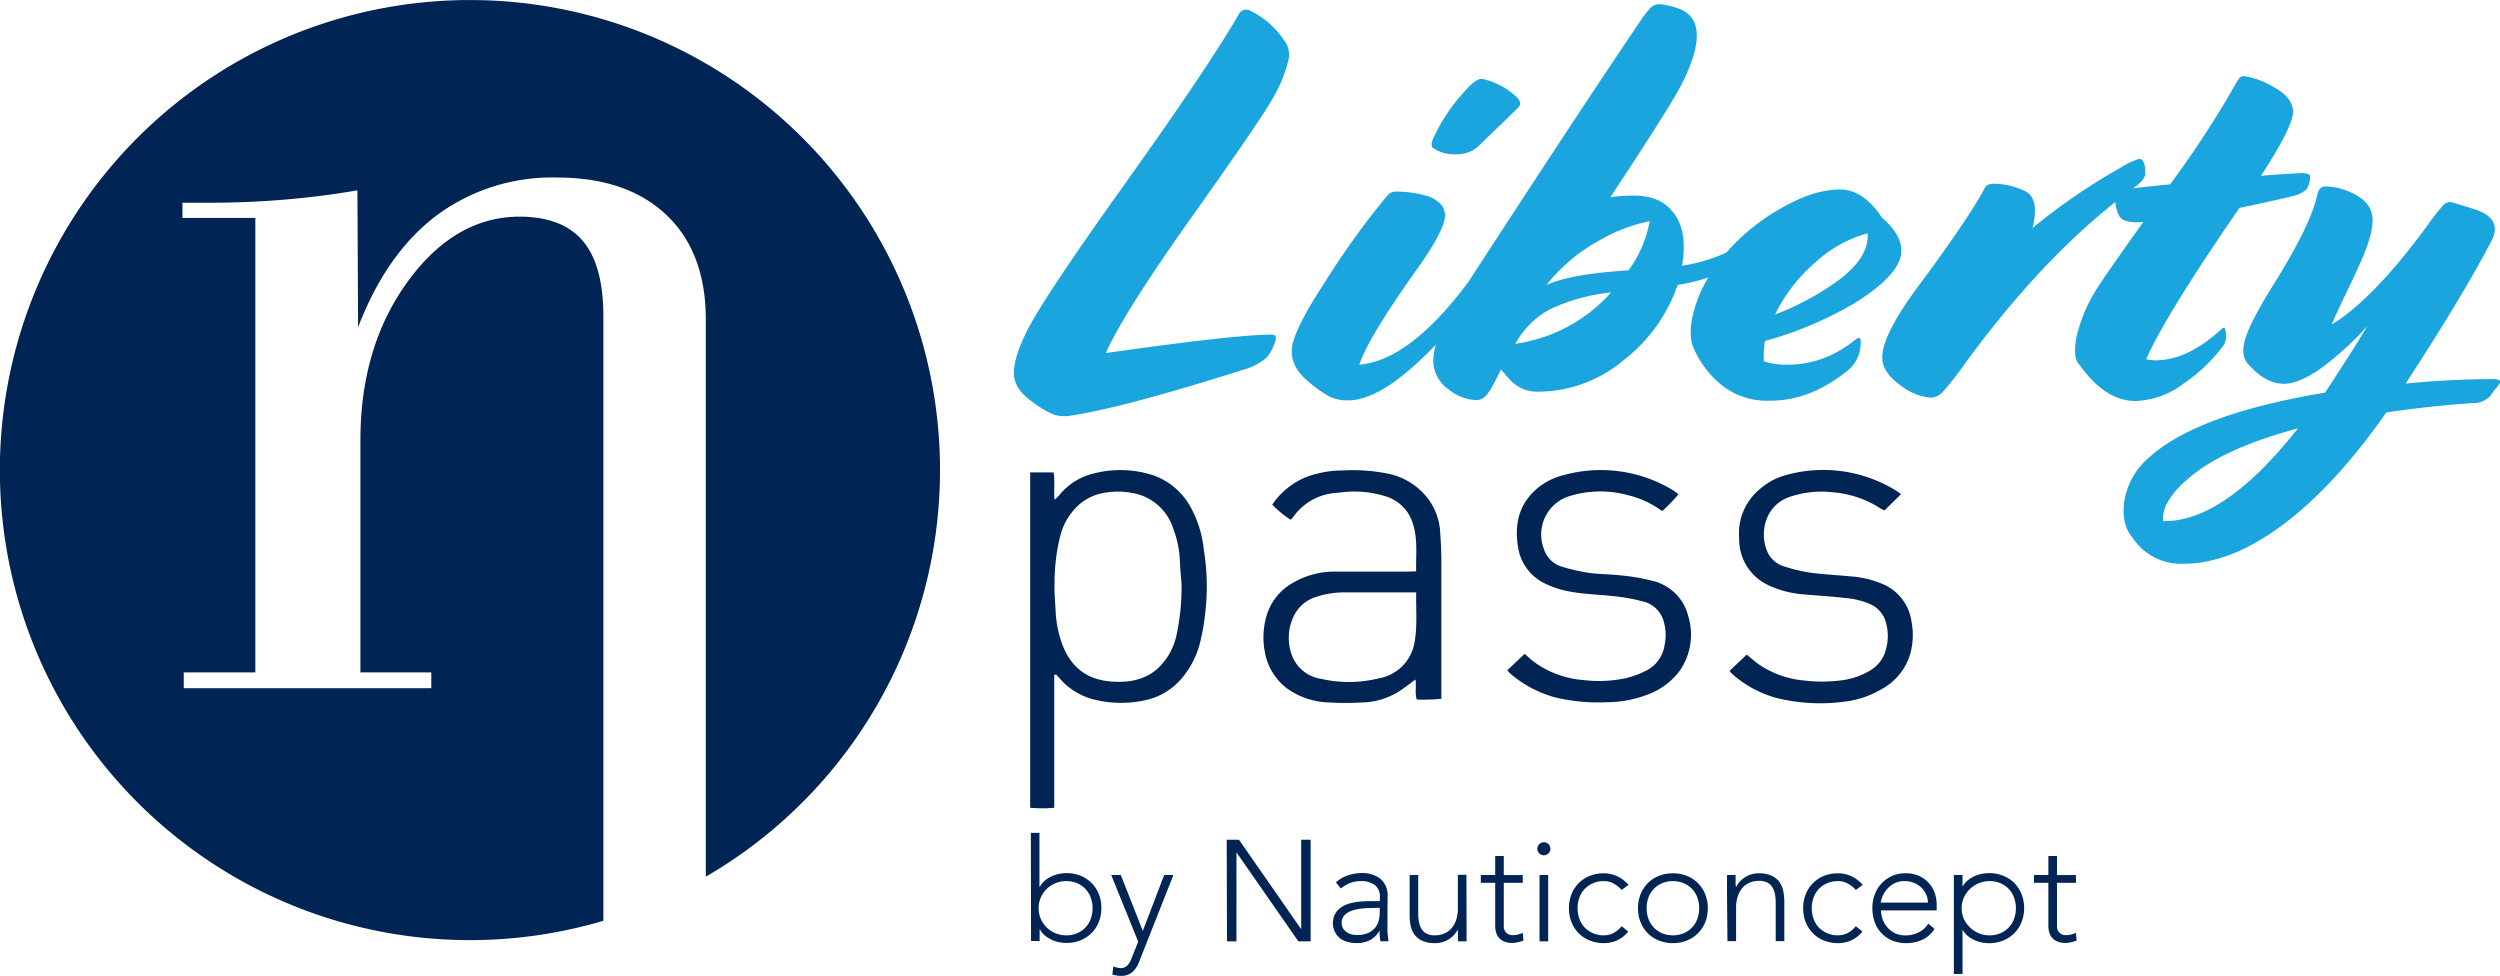 <svg xmlns="http://www.w3.org/2000/svg" width="143.61mm" height="56.06mm" viewBox="0 0 407.09 158.9"><defs><style>.cls-1{fill:#002554;}.cls-2{fill:#1aa5df;}</style></defs><title>Lyberty pass_Logo</title><g id="Calque_3" data-name="Calque 3"><path class="cls-1" d="M180.33,116.51v21.64a23.31,23.31,0,0,1-3.92,0V83.54h3.81c.27,1.46,0,2.91.16,4.44a5.53,5.53,0,0,0,.65-.59,10.35,10.35,0,0,1,6.08-3.76,17.2,17.2,0,0,1,9.46.42,11.24,11.24,0,0,1,6,5.2,18.26,18.26,0,0,1,2.12,6.93,36.88,36.88,0,0,1,.2,10.46,32.72,32.72,0,0,1-.71,4.15,14.28,14.28,0,0,1-3.42,6.65,10.69,10.69,0,0,1-5.83,3.24,18.22,18.22,0,0,1-7.88-.1,10.87,10.87,0,0,1-6-3.69c-.13-.16-.28-.3-.42-.45Zm20.73-14.81c-.07-.92-.21-2.32-.27-3.73a16.7,16.7,0,0,0-1.07-5.24,8.51,8.51,0,0,0-6.2-5.75,12.66,12.66,0,0,0-4.83-.15,8.3,8.3,0,0,0-4.37,2,10.19,10.19,0,0,0-3,5,31.44,31.44,0,0,0-.94,7.72c-.07,1.48.1,3,.17,4.47a18,18,0,0,0,1.08,5.5c1.14,3,3.09,5.1,6.31,5.82a11.4,11.4,0,0,0,1.64.25c2.76.2,5.38-.18,7.56-2.08a10.49,10.49,0,0,0,3.13-5.62A37.44,37.44,0,0,0,201.06,101.7Z" transform="translate(-8.66 -6.62)"></path><path class="cls-1" d="M239.26,99.65c-.06-2.63.28-5.15-.49-7.61a6.61,6.61,0,0,0-4.56-4.63A16.91,16.91,0,0,0,227,86.8c-.59.08-1.19.09-1.78.2a9.28,9.28,0,0,0-6,3.83c-.1.13-.23.25-.39.42a16.09,16.09,0,0,1-3-2.47,12.29,12.29,0,0,1,5.52-4.48,17.08,17.08,0,0,1,6-1.08,28.54,28.54,0,0,1,7.26.51,10.93,10.93,0,0,1,6.67,4.2,10.06,10.06,0,0,1,1.87,5c.13,1.7.21,3.41.22,5.11,0,7,0,13.94,0,20.92v1.44a29.45,29.45,0,0,1-4,.12c-.35-1.07-.05-2.15-.22-3.26-.92.67-1.77,1.35-2.68,1.94a11.84,11.84,0,0,1-6.06,1.8,44,44,0,0,1-5.26,0,12.29,12.29,0,0,1-6.94-2.3,9.53,9.53,0,0,1-3.6-6,12.35,12.35,0,0,1,.19-5.44,9.06,9.06,0,0,1,4.5-5.8,13.38,13.38,0,0,1,6.73-1.77c3.94,0,7.87,0,11.81,0Zm0,3.43c-4,0-7.72,0-11.48,0a14.67,14.67,0,0,0-4.78.72A6,6,0,0,0,219.3,107a8.13,8.13,0,0,0-.16,6.59,6,6,0,0,0,4.67,3.57,20.22,20.22,0,0,0,9.38-.09A7.13,7.13,0,0,0,239,111.2C239.48,108.54,239.21,105.85,239.27,103.08Z" transform="translate(-8.66 -6.62)"></path><path class="cls-1" d="M279.32,89.84a15.42,15.42,0,0,0-5.55-2.59,17.05,17.05,0,0,0-9.83.24A6.54,6.54,0,0,0,260.06,96a4.37,4.37,0,0,0,2.9,2.88,30.7,30.7,0,0,0,4.34,1c1.34.21,2.72.2,4.08.33a34.18,34.18,0,0,1,6.43,1,7.82,7.82,0,0,1,5.74,5.67,10.31,10.31,0,0,1-1.4,9,11.55,11.55,0,0,1-5.66,4,18.33,18.33,0,0,1-6.14,1.08,30.36,30.36,0,0,1-8.39-.77,18.76,18.76,0,0,1-7.4-3.92,4.21,4.21,0,0,1-.45-.52l2.82-2.67c.5.43,1,.94,1.6,1.37a15.74,15.74,0,0,0,7.94,2.9,21,21,0,0,0,7-.32,15.06,15.06,0,0,0,3.22-1.2,5.48,5.48,0,0,0,3-4.06,7.92,7.92,0,0,0-.22-4.29,4.57,4.57,0,0,0-3.2-2.91,29,29,0,0,0-4.25-.81c-3-.38-6-.34-8.88-1.07a13.58,13.58,0,0,1-2.53-.89,7.84,7.84,0,0,1-4.74-6c-.65-3.78.1-7.14,3.17-9.71A10.52,10.52,0,0,1,263.21,84a22.64,22.64,0,0,1,17.87,2.44c.29.18.54.4.89.65A24.62,24.62,0,0,1,279.32,89.84Z" transform="translate(-8.66 -6.62)"></path><path class="cls-1" d="M318.21,87.08l-2.67,2.64a3.28,3.28,0,0,1-.55-.24,16.67,16.67,0,0,0-7.77-2.69,16,16,0,0,0-7.3.79c-3.78,1.42-4.74,5.61-3.58,8.6a4.35,4.35,0,0,0,2.91,2.69,26.6,26.6,0,0,0,4.22,1c2.11.28,4.25.37,6.37.59a15.81,15.81,0,0,1,6,1.54,7.83,7.83,0,0,1,4.09,5.86,11.55,11.55,0,0,1-.17,5.07,9.57,9.57,0,0,1-4.77,5.93,15.19,15.19,0,0,1-5.91,2,29.78,29.78,0,0,1-11.05-.57,18,18,0,0,1-7.38-4,3.22,3.22,0,0,1-.35-.45l2.79-2.63c.65.52,1.34,1.15,2.1,1.68a15.71,15.71,0,0,0,7.29,2.54,24,24,0,0,0,5.74,0,11.8,11.8,0,0,0,5.27-1.83,5.44,5.44,0,0,0,2.14-2.81,8.15,8.15,0,0,0,.2-4.54,4.58,4.58,0,0,0-2.63-3.26,12.61,12.61,0,0,0-4.07-1c-2.2-.26-4.42-.38-6.63-.58a16.36,16.36,0,0,1-5.79-1.46,8.22,8.22,0,0,1-4.85-7.67,9.32,9.32,0,0,1,3.34-8A10.58,10.58,0,0,1,299.38,84a22.55,22.55,0,0,1,18,2.49C317.61,86.62,317.84,86.81,318.21,87.08Z" transform="translate(-8.66 -6.62)"></path></g><g id="Calque_2" data-name="Calque 2"><path class="cls-1" d="M85.19,6.62a76.54,76.54,0,1,0,21.72,149.93V58.08q0-8.23-3.31-12.19t-10.27-4q-10.59,0-18.28,10.58t-7.7,25.77v37.86H78.89v2.58H38.58v-2.58H50.24v-74H38.37V39.63h4c4.42,0,8.69-.17,12.84-.53s8-.85,11.65-1.5l.11,22.3Q71.61,47.81,79.8,41.66a31.61,31.61,0,0,1,19.52-6.14q11.43,0,17.86,6.1t6.41,17.1v90.65A76.54,76.54,0,0,0,85.19,6.62" transform="translate(-8.66 -6.62)"></path><path class="cls-2" d="M212.41,8.45a1.38,1.38,0,0,0-2.07.54q-4.68,8.19-18.67,27.79T175.53,61.25c-1.32,2.82-1.9,5-1.75,6.56s1.18,3,3.1,4.32a16,16,0,0,0,3.37,2,6.07,6.07,0,0,0,2.92.14q8.73-1.35,28-7.47a9.34,9.34,0,0,0,3.69-1.93A7,7,0,0,0,216.36,62q.27-.9-.63-.9-5.83,0-27,3,2.79-6.37,13.94-22.08t13-19a22.45,22.45,0,0,0,2.75-6.48,3.78,3.78,0,0,0-.77-3.5A13.59,13.59,0,0,0,212.41,8.45Z" transform="translate(-8.66 -6.62)"></path><path class="cls-2" d="M245.87,31.74a5.21,5.21,0,0,0,4-1.79l2.52-2.43q2.16-2.07,3.51-3.42.81-.81-.63-2a11.79,11.79,0,0,0-5.13-2.61q-1-.27-2.88,1.89a29.51,29.51,0,0,0-5.21,7.74c-.36.84-.36,1.38,0,1.61A6.22,6.22,0,0,0,245.87,31.74Z" transform="translate(-8.66 -6.62)"></path><path class="cls-2" d="M311.34,61.61a.42.42,0,0,0-.22.09l-.32.22-.58.45a9.91,9.91,0,0,1-.85.59A16.74,16.74,0,0,1,299.65,66a12,12,0,0,1-3.78-.54,16.49,16.49,0,0,1,.18-3.32A60.2,60.2,0,0,0,310.62,56q7.65-4.77,7.65-8.55,0-2.68-3.15-5.39-3.06-4.59-6.83-4.59-4.59,0-10.39,3.51a33.79,33.79,0,0,0-8.11,6.75,26.76,26.76,0,0,1-7.23,2.15q1-5.92-1.62-8.9c-1.38-1.68-3.47-2.52-6.29-2.52a28,28,0,0,0-3.78.27q10.08-15.19,11.87-18.89,5-10.25-1.26-12a10.37,10.37,0,0,0-2.6-.54,2,2,0,0,0-1.44.58,15.94,15.94,0,0,0-1.89,2.48q-9.09,13.4-27.8,42.18Q238.23,65.3,230,66q1.43-4.31,9-15,5-6.91,4.95-9.35a2.73,2.73,0,0,0-.9-2,5.23,5.23,0,0,0-2.3-1.21,19.41,19.41,0,0,0-2.52-.49,18.44,18.44,0,0,0-2.2-.14,1.8,1.8,0,0,0-1.44.63,129.89,129.89,0,0,0-10.25,14.21q-5,7.65-5.31,10.66t2.79,5.53a19.38,19.38,0,0,0,3.33,2.34,6.79,6.79,0,0,0,3.06.63c3,0,6.73-2,11-5.89,1.16-1.06,2.25-2.13,3.27-3.19a9.1,9.1,0,0,0-.43,2.51,5.69,5.69,0,0,0,2.43,4.73A7.65,7.65,0,0,0,249,71.77a2.11,2.11,0,0,0,.86-.18,2.19,2.19,0,0,0,.67-.45,6.35,6.35,0,0,0,.68-.85,8.13,8.13,0,0,0,.58-1l.63-1.21c.3-.57.51-1,.63-1.31q1.17,1.35,1.8,2a5.84,5.84,0,0,0,1.71,1.13,5.92,5.92,0,0,0,2.43.49,21.59,21.59,0,0,0,13.89-5A26.3,26.3,0,0,0,281.48,54a1.09,1.09,0,0,1,.18-.49,1.12,1.12,0,0,0,.18-.5,31,31,0,0,0,5-1.21,21,21,0,0,0-2.36,5.48c-.7,2.61-.68,4.64,0,6.08a15.31,15.31,0,0,0,2.83,4.36,12.84,12.84,0,0,0,3.92,3A12.15,12.15,0,0,0,297,71.86q6.3,0,12.24-4.68a5.92,5.92,0,0,0,2.06-2.7,7.53,7.53,0,0,0,.36-2.24Q311.61,61.61,311.34,61.61Zm-48.12-1.44a25.55,25.55,0,0,1-7.82,2.43,13.78,13.78,0,0,1,5.94-5.76A31,31,0,0,1,271,54.23,25.16,25.16,0,0,1,263.22,60.17Zm10.62-9.54q-9.72.63-13.4,2.43A28.23,28.23,0,0,1,269,45.82a26.85,26.85,0,0,1,8.28-3.19A19,19,0,0,1,273.84,50.63Zm30.4-1.26a20.27,20.27,0,0,1,8.54-4.76q.27,4-5,7.82a44.26,44.26,0,0,1-10.08,5.4A26.49,26.49,0,0,1,304.24,49.37Z" transform="translate(-8.66 -6.62)"></path><path class="cls-2" d="M364.23,69.07a26.84,26.84,0,0,0,6.21-5.84,2.79,2.79,0,0,0,.72-1.71,4.32,4.32,0,0,0-.18-1.35q-.18-.36-.54,0-5.58,5.13-10.8,5.12a7.83,7.83,0,0,1-1.52-.18q3.4-7.55,15.2-24.64,4-.81,8.54-1.89a5.31,5.31,0,0,0,2.34-1.08,3.67,3.67,0,0,0,.63-2.16q0-.54-1.44-.54-4.86.27-6.57.45,5.22-8,5.22-10.43t-3.51-4.23A12.7,12.7,0,0,0,374,19a1,1,0,0,0-.81.5c-.24.33-.69,1.09-1.35,2.29a163.92,163.92,0,0,1-9.81,14.84c-2.37.23-4.37.45-6,.64l.26-.19c1.13-.84,1.7-1.59,1.7-2.25,0-1.56-.33-2.34-1-2.34a11.31,11.31,0,0,0-2.88,1.35,99.81,99.81,0,0,0-14.48,9.9q1.15-4.68-1.08-5.94a12.09,12.09,0,0,0-4.86-1.26q-1.44-.09-1.8.63-2.52,4.77-10.43,15.47-6.3,8.37-6.3,12.14,0,2.52,3,4.59a9.2,9.2,0,0,0,4.86,2,2.82,2.82,0,0,0,2-.94,54.84,54.84,0,0,0,3.82-4.91q11.88-16.19,24.26-26a6.11,6.11,0,0,0,.57,2.08q.54,1.44,4,1.17-5.22,7.28-6.93,9.89a25.87,25.87,0,0,0-3.87,8.46c-.54,2.52-.39,4.16.45,4.94q4.14,5.85,9.09,5.85A13.57,13.57,0,0,0,364.23,69.07Z" transform="translate(-8.66 -6.62)"></path><path class="cls-2" d="M415.59,68.53a1.47,1.47,0,0,0-.81-.18q-6.93,0-14.39.72,9.25-14.2,13.85-23,2.16-3.87-2.7-5.4-3.69-1.17-3.87-1.17a1.7,1.7,0,0,0-1.21.58A32.46,32.46,0,0,0,404.17,43q-9,12.32-15.83,16.46c.47-1.14,1.34-3,2.6-5.62s2.13-4.52,2.61-5.72c1.26-3,1.7-5.32,1.31-6.79s-1.58-2.62-3.56-3.46a10.34,10.34,0,0,0-3.95-.9q-1.08,0-1.35,1.35-1.08,4.95-6.93,14.3-4,6.39-4.81,9.22c-.57,1.89-.34,3.32.67,4.27q2.7,3,5.67,3,2.16,0,5.49-2.16a49.44,49.44,0,0,0,8.09-7.28q-3,4.95-6.92,10.88-20.6,3.42-28.52,10.43a12,12,0,0,0-4.13,7q-.63,3.87,1.26,6.12a9.43,9.43,0,0,0,8.36,4.31q7.65,0,16.15-6.34t16.86-18.3q7.47-1.08,14.12-1.53A3.63,3.63,0,0,0,414.24,71a4.85,4.85,0,0,1,.68-.94,9.16,9.16,0,0,0,.76-1A.29.29,0,0,0,415.59,68.53ZM360.9,91.47q-.36-3.42,4.86-7.56,5.49-4.41,17.09-7.55Q370.79,91.65,360.9,91.47Z" transform="translate(-8.66 -6.62)"></path><path class="cls-1" d="M176.52,142.23h1.4V151H178a3.46,3.46,0,0,1,.81-1,4.84,4.84,0,0,1,1.07-.68,5.46,5.46,0,0,1,1.2-.4,6.7,6.7,0,0,1,1.24-.13,6,6,0,0,1,2.28.42,5.52,5.52,0,0,1,1.8,1.18,5.36,5.36,0,0,1,1.18,1.8,6.08,6.08,0,0,1,.42,2.28,6,6,0,0,1-.42,2.28,5.17,5.17,0,0,1-1.18,1.8,5.36,5.36,0,0,1-1.8,1.18,6,6,0,0,1-2.28.43,6.7,6.7,0,0,1-1.24-.13,5.46,5.46,0,0,1-1.2-.4,5.23,5.23,0,0,1-1.07-.68,3.61,3.61,0,0,1-.81-1h-.05v1.89h-1.4Zm1.26,12.27a4.39,4.39,0,0,0,1.31,3.13,4.63,4.63,0,0,0,1.42.94,4.38,4.38,0,0,0,1.78.35,4.25,4.25,0,0,0,1.78-.35,4,4,0,0,0,2.21-2.35,5.13,5.13,0,0,0,.29-1.72,5.07,5.07,0,0,0-.29-1.71,4.05,4.05,0,0,0-.86-1.41,4,4,0,0,0-1.35-.94,4.25,4.25,0,0,0-1.78-.35,4.38,4.38,0,0,0-1.78.35,4.45,4.45,0,0,0-1.42.94,4.39,4.39,0,0,0-1.31,3.12Z" transform="translate(-8.66 -6.62)"></path><path class="cls-1" d="M194.14,163.25a4.08,4.08,0,0,1-1.09,1.66,2.8,2.8,0,0,1-1.87.61,4.25,4.25,0,0,1-.71-.06,6.58,6.58,0,0,1-.67-.15l.14-1.31.62.17a2.29,2.29,0,0,0,.64.08,1.35,1.35,0,0,0,.67-.16,1.83,1.83,0,0,0,.5-.42,2.76,2.76,0,0,0,.36-.57c.1-.21.19-.43.27-.65l1-2.5-4.39-10.85h1.56l3.58,9.1,3.48-9.1h1.5Z" transform="translate(-8.66 -6.62)"></path><path class="cls-1" d="M208.41,143.35h2l10.08,14.5h.05v-14.5h1.54V159.9h-2L210,145.41H210V159.9h-1.54Z" transform="translate(-8.66 -6.62)"></path><path class="cls-1" d="M234.59,155.37c0,.53,0,1,0,1.43s0,.81,0,1.16,0,.7.06,1,.06.62.1.93h-1.31a10.43,10.43,0,0,1-.14-1.75h0a3.93,3.93,0,0,1-1.51,1.54,4.69,4.69,0,0,1-2.28.5,5.33,5.33,0,0,1-1.38-.18,3.68,3.68,0,0,1-1.22-.56,3.22,3.22,0,0,1-.58-4.43,4,4,0,0,1,1.55-1.09,7.47,7.47,0,0,1,2-.47,18.23,18.23,0,0,1,1.83-.1h1.64v-.66a2.29,2.29,0,0,0-.87-2,3.7,3.7,0,0,0-2.17-.6,4.93,4.93,0,0,0-3.3,1.21l-.81-1a5,5,0,0,1,1.91-1.13,6.86,6.86,0,0,1,2.2-.39,4.88,4.88,0,0,1,3.13.93,3.56,3.56,0,0,1,1.17,3Zm-2.8-.89a11.91,11.91,0,0,0-1.72.12,6.45,6.45,0,0,0-1.5.39,2.82,2.82,0,0,0-1.06.75,1.89,1.89,0,0,0-.18,2,1.85,1.85,0,0,0,.58.63,2.55,2.55,0,0,0,.78.37,2.93,2.93,0,0,0,.88.13,4.64,4.64,0,0,0,1.84-.32,3.15,3.15,0,0,0,1.16-.86,3,3,0,0,0,.6-1.19,6.06,6.06,0,0,0,.16-1.34v-.73Z" transform="translate(-8.66 -6.62)"></path><path class="cls-1" d="M247.47,156.86c0,.21,0,.45,0,.74l0,.88c0,.29,0,.57,0,.83s0,.45,0,.59h-1.4c0-.4,0-.79,0-1.16a3.19,3.19,0,0,0-.06-.73H246a3.76,3.76,0,0,1-1.4,1.53,4.07,4.07,0,0,1-2.29.65,4.77,4.77,0,0,1-2.07-.4,3.27,3.27,0,0,1-1.26-1,3.74,3.74,0,0,1-.62-1.49,8.91,8.91,0,0,1-.16-1.73V149.1h1.4v6.36a6.77,6.77,0,0,0,.12,1.28,3.34,3.34,0,0,0,.4,1.11,2.2,2.2,0,0,0,.82.78,2.76,2.76,0,0,0,1.37.29,4,4,0,0,0,1.46-.27,3.15,3.15,0,0,0,1.19-.81,4,4,0,0,0,.8-1.38,6.08,6.08,0,0,0,.29-2v-5.4h1.4Z" transform="translate(-8.66 -6.62)"></path><path class="cls-1" d="M256.62,150.37h-3.09v7a1.48,1.48,0,0,0,.4,1.12,1.46,1.46,0,0,0,1.1.4,3.19,3.19,0,0,0,.8-.1,5.25,5.25,0,0,0,.79-.27l.11,1.26a9.42,9.42,0,0,1-.91.26,4.07,4.07,0,0,1-.91.12,3.34,3.34,0,0,1-1.29-.23,2.16,2.16,0,0,1-.86-.59,2.28,2.28,0,0,1-.48-.88,3.83,3.83,0,0,1-.15-1.09v-7h-2.34V149.1h2.34V146h1.4v3.11h3.09Z" transform="translate(-8.66 -6.62)"></path><path class="cls-1" d="M259,144.82a1.06,1.06,0,1,1,.31.75A1,1,0,0,1,259,144.82Zm.35,4.28h1.41v10.8h-1.41Z" transform="translate(-8.66 -6.62)"></path><path class="cls-1" d="M273.8,158.31a5.13,5.13,0,0,1-1.8,1.42,5.29,5.29,0,0,1-2.18.46,6.14,6.14,0,0,1-2.29-.43,5.17,5.17,0,0,1-1.8-1.18,5.29,5.29,0,0,1-1.17-1.8,6,6,0,0,1-.42-2.28,6.08,6.08,0,0,1,.42-2.28,5.49,5.49,0,0,1,1.17-1.8,5.31,5.31,0,0,1,1.8-1.18,6.14,6.14,0,0,1,2.29-.42,5.08,5.08,0,0,1,2.21.49,5.89,5.89,0,0,1,1.82,1.38l-1.13.84a4.89,4.89,0,0,0-1.33-1.06,3.23,3.23,0,0,0-1.57-.38,4.24,4.24,0,0,0-1.77.35,4.09,4.09,0,0,0-1.36.94,4,4,0,0,0-.85,1.41,4.84,4.84,0,0,0-.29,1.71,4.89,4.89,0,0,0,.29,1.72,4,4,0,0,0,.85,1.41,4.25,4.25,0,0,0,3.13,1.29,3.21,3.21,0,0,0,1.63-.41,4.11,4.11,0,0,0,1.27-1.08Z" transform="translate(-8.66 -6.62)"></path><path class="cls-1" d="M275.39,154.5a6.08,6.08,0,0,1,.42-2.28,5.49,5.49,0,0,1,1.17-1.8,5.31,5.31,0,0,1,1.8-1.18,6.1,6.1,0,0,1,2.29-.42,6,6,0,0,1,2.28.42,5.52,5.52,0,0,1,1.8,1.18,5.36,5.36,0,0,1,1.18,1.8,6.08,6.08,0,0,1,.42,2.28,6,6,0,0,1-.42,2.28,5.17,5.17,0,0,1-1.18,1.8,5.36,5.36,0,0,1-1.8,1.18,6,6,0,0,1-2.28.43,6.1,6.1,0,0,1-2.29-.43,5.17,5.17,0,0,1-1.8-1.18,5.29,5.29,0,0,1-1.17-1.8A6,6,0,0,1,275.39,154.5Zm1.4,0a5.13,5.13,0,0,0,.29,1.72,4,4,0,0,0,2.21,2.35,4.7,4.7,0,0,0,3.56,0,4,4,0,0,0,2.21-2.35,5.13,5.13,0,0,0,.29-1.72,5.07,5.07,0,0,0-.29-1.71,4.05,4.05,0,0,0-.86-1.41,4,4,0,0,0-1.35-.94,4.7,4.7,0,0,0-3.56,0,4,4,0,0,0-1.35.94,4.05,4.05,0,0,0-.86,1.41A5.07,5.07,0,0,0,276.79,154.5Z" transform="translate(-8.66 -6.62)"></path><path class="cls-1" d="M289.88,152.14c0-.2,0-.45,0-.73s0-.58,0-.88,0-.57,0-.83,0-.46,0-.6h1.4c0,.41,0,.8,0,1.17a3.42,3.42,0,0,0,.05.73h.07a3.66,3.66,0,0,1,1.41-1.53,4,4,0,0,1,2.29-.65,4.72,4.72,0,0,1,2.06.4,3.37,3.37,0,0,1,1.25,1,4,4,0,0,1,.63,1.48,9.09,9.09,0,0,1,.17,1.74v6.42h-1.4v-6.35a6.7,6.7,0,0,0-.12-1.28,3.15,3.15,0,0,0-.41-1.11,2,2,0,0,0-.81-.78,2.76,2.76,0,0,0-1.37-.29,3.94,3.94,0,0,0-1.46.26,3.3,3.3,0,0,0-1.2.82,4,4,0,0,0-.79,1.38,5.8,5.8,0,0,0-.29,1.95v5.4h-1.41Z" transform="translate(-8.66 -6.62)"></path><path class="cls-1" d="M311.93,158.31a5.13,5.13,0,0,1-1.8,1.42,5.24,5.24,0,0,1-2.17.46,6.1,6.1,0,0,1-2.29-.43,5,5,0,0,1-1.8-1.18,5.29,5.29,0,0,1-1.17-1.8,6,6,0,0,1-.42-2.28,6.08,6.08,0,0,1,.42-2.28,5.49,5.49,0,0,1,1.17-1.8,5.12,5.12,0,0,1,1.8-1.18,6.1,6.1,0,0,1,2.29-.42,5.14,5.14,0,0,1,2.21.49,6,6,0,0,1,1.81,1.38l-1.12.84a4.93,4.93,0,0,0-1.34-1.06,3.22,3.22,0,0,0-1.56-.38,4.25,4.25,0,0,0-1.78.35,4.09,4.09,0,0,0-1.36.94,4.19,4.19,0,0,0-.85,1.41,5.07,5.07,0,0,0-.29,1.71,5.13,5.13,0,0,0,.29,1.72,4.19,4.19,0,0,0,.85,1.41,4.25,4.25,0,0,0,3.14,1.29,3.2,3.2,0,0,0,1.62-.41,4.26,4.26,0,0,0,1.28-1.08Z" transform="translate(-8.66 -6.62)"></path><path class="cls-1" d="M323.67,157.87a4.72,4.72,0,0,1-2,1.78,6.37,6.37,0,0,1-2.65.54,5.77,5.77,0,0,1-2.24-.43,5,5,0,0,1-1.73-1.18,4.88,4.88,0,0,1-1.11-1.8,6.49,6.49,0,0,1-.39-2.3,6,6,0,0,1,.4-2.24,5.29,5.29,0,0,1,2.83-3,5.46,5.46,0,0,1,2.17-.43,5.35,5.35,0,0,1,2.19.43,4.76,4.76,0,0,1,2.56,2.78,5.57,5.57,0,0,1,.32,1.84v1h-9.07a4.7,4.7,0,0,0,.18,1.14,4,4,0,0,0,1.89,2.46,3.82,3.82,0,0,0,2,.47,4.57,4.57,0,0,0,2.09-.51,3.74,3.74,0,0,0,1.54-1.4Zm-1.08-4.28a3.24,3.24,0,0,0-.29-1.35,3.68,3.68,0,0,0-.79-1.11,3.72,3.72,0,0,0-1.2-.76,3.76,3.76,0,0,0-1.46-.28,3.57,3.57,0,0,0-1.9.46,4.12,4.12,0,0,0-1.21,1.08,4.26,4.26,0,0,0-.63,1.18,3.39,3.39,0,0,0-.19.78Z" transform="translate(-8.66 -6.62)"></path><path class="cls-1" d="M326.82,149.1h1.41V151h0a3.5,3.5,0,0,1,.82-1,4.62,4.62,0,0,1,1.07-.68,5.46,5.46,0,0,1,1.2-.4,6.61,6.61,0,0,1,1.24-.13,6.08,6.08,0,0,1,2.28.42,5.28,5.28,0,0,1,3,3,6.08,6.08,0,0,1,.42,2.28,6,6,0,0,1-.42,2.28,5.28,5.28,0,0,1-3,3,6.09,6.09,0,0,1-2.28.43,6.61,6.61,0,0,1-1.24-.13,5.46,5.46,0,0,1-1.2-.4,5,5,0,0,1-1.07-.68,3.65,3.65,0,0,1-.82-1h0v7.22h-1.41Zm1.27,5.4a4.17,4.17,0,0,0,.35,1.72,4.3,4.3,0,0,0,1,1.41,4.63,4.63,0,0,0,1.42.94,4.38,4.38,0,0,0,1.78.35,4.32,4.32,0,0,0,1.78-.35,4.2,4.2,0,0,0,1.35-.94,3.89,3.89,0,0,0,.85-1.41,4.9,4.9,0,0,0,.3-1.72,4.84,4.84,0,0,0-.3-1.71,3.89,3.89,0,0,0-.85-1.41,4,4,0,0,0-1.35-.94,4.32,4.32,0,0,0-1.78-.35,4.38,4.38,0,0,0-1.78.35,4.45,4.45,0,0,0-1.42.94,4.3,4.3,0,0,0-1,1.41A4.12,4.12,0,0,0,328.09,154.5Z" transform="translate(-8.66 -6.62)"></path><path class="cls-1" d="M346.7,150.37h-3.09v7a1.48,1.48,0,0,0,.4,1.12,1.46,1.46,0,0,0,1.1.4,3.19,3.19,0,0,0,.8-.1,4.89,4.89,0,0,0,.79-.27l.11,1.26a9.42,9.42,0,0,1-.91.26,4.07,4.07,0,0,1-.91.12,3.34,3.34,0,0,1-1.29-.23,2.16,2.16,0,0,1-.86-.59,2.28,2.28,0,0,1-.48-.88,3.83,3.83,0,0,1-.15-1.09v-7h-2.34V149.1h2.34V146h1.4v3.11h3.09Z" transform="translate(-8.66 -6.62)"></path></g></svg>